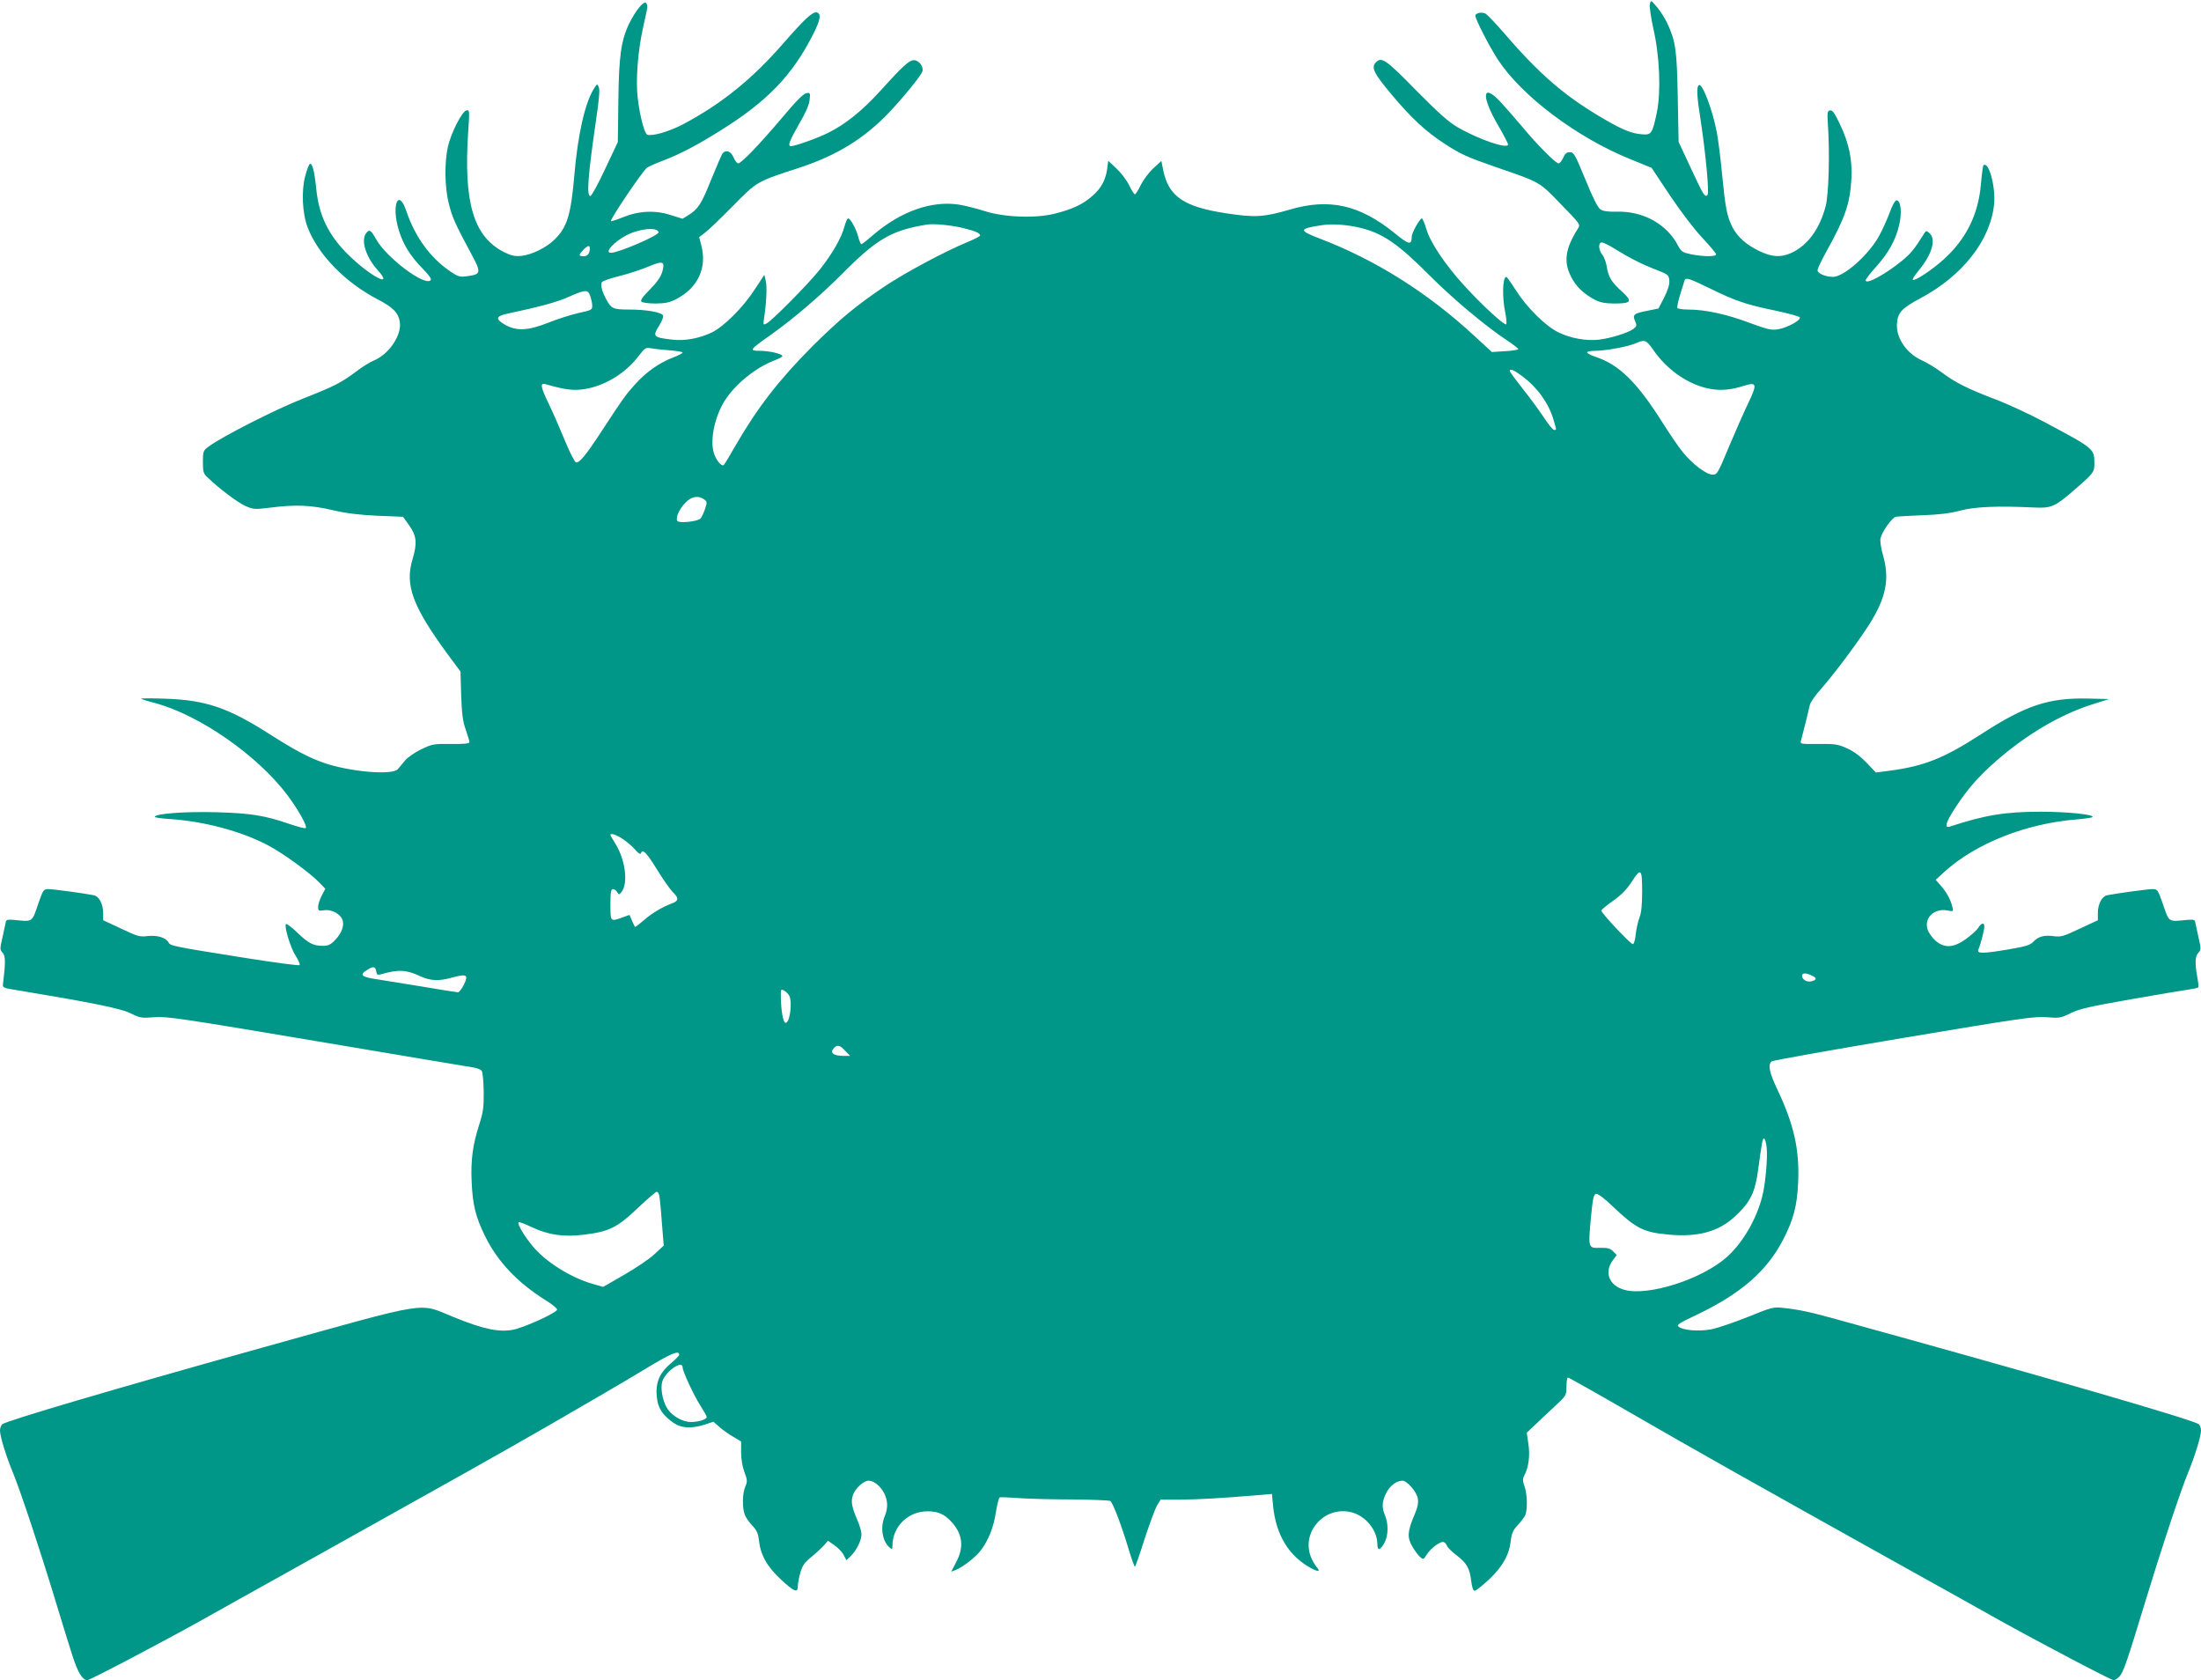 <?xml version="1.0" standalone="no"?>
<!DOCTYPE svg PUBLIC "-//W3C//DTD SVG 20010904//EN"
 "http://www.w3.org/TR/2001/REC-SVG-20010904/DTD/svg10.dtd">
<svg version="1.0" xmlns="http://www.w3.org/2000/svg"
 width="1280pt" height="977pt" viewBox="0 0 1280 977"
 preserveAspectRatio="xMidYMid meet">
<g transform="translate(0,977) scale(0.1,-0.1)"
fill="#009688" stroke="none">
<path d="M9595 9747 c-4 -14 6 -78 20 -143 37 -160 45 -363 21 -485 -26 -125
-32 -135 -86 -130 -60 4 -117 27 -227 92 -220 128 -369 256 -572 492 -51 59
-102 112 -112 118 -22 11 -59 3 -59 -12 0 -21 80 -177 130 -254 138 -212 459
-454 770 -580 l125 -51 107 -161 c63 -94 141 -196 188 -246 44 -47 80 -90 80
-96 0 -14 -71 -14 -144 0 -52 11 -59 16 -77 50 -64 125 -203 203 -358 198 -49
-1 -77 3 -93 13 -16 10 -44 66 -88 174 -60 145 -67 159 -90 159 -19 0 -29 -8
-39 -32 -8 -18 -20 -33 -27 -33 -17 0 -125 108 -219 222 -43 51 -99 114 -124
141 -101 105 -107 28 -11 -138 33 -56 60 -108 60 -115 0 -29 -171 29 -293 100
-55 32 -113 85 -243 216 -173 177 -199 195 -232 162 -30 -30 -13 -64 92 -189
110 -132 200 -216 306 -284 96 -63 131 -78 306 -139 253 -87 245 -82 372 -214
113 -116 114 -117 98 -142 -73 -116 -84 -191 -40 -278 28 -57 73 -100 137
-134 32 -17 59 -22 114 -23 102 0 109 12 44 71 -59 53 -78 84 -87 145 -4 24
-15 55 -26 68 -23 30 -24 71 -2 71 9 0 44 -17 78 -39 81 -50 155 -88 241 -121
66 -26 70 -29 73 -61 2 -23 -8 -55 -30 -99 l-33 -64 -64 -13 c-79 -15 -89 -23
-72 -60 11 -25 10 -29 -9 -45 -28 -22 -129 -54 -200 -63 -74 -9 -166 8 -236
42 -75 36 -185 145 -249 246 -27 43 -52 77 -55 77 -22 0 -25 -118 -6 -208 7
-35 9 -65 5 -68 -11 -7 -150 121 -247 229 -109 120 -194 247 -217 325 -10 34
-22 62 -26 62 -12 0 -59 -84 -59 -106 -1 -51 -16 -48 -99 20 -203 165 -381
205 -611 137 -151 -44 -202 -47 -371 -21 -244 37 -333 98 -364 249 l-11 55
-47 -43 c-26 -24 -58 -67 -73 -97 -14 -30 -30 -54 -34 -54 -4 0 -20 24 -34 54
-15 30 -48 73 -74 97 l-47 44 -6 -47 c-10 -66 -35 -113 -86 -157 -55 -49 -115
-77 -217 -103 -113 -29 -296 -22 -411 15 -44 14 -110 31 -147 37 -160 25 -340
-39 -501 -177 -33 -29 -64 -53 -68 -53 -3 0 -12 19 -18 43 -11 45 -45 107 -59
107 -4 0 -14 -21 -21 -47 -17 -65 -70 -158 -143 -250 -65 -82 -276 -296 -310
-314 -19 -10 -20 -9 -15 28 14 88 19 190 10 221 l-8 34 -55 -84 c-69 -106
-179 -216 -250 -251 -70 -34 -159 -51 -230 -42 -113 13 -117 18 -74 86 14 23
23 47 20 54 -7 19 -95 35 -196 35 -96 0 -106 5 -136 63 -24 44 -33 82 -24 96
4 7 50 23 103 36 52 13 128 38 168 55 86 36 98 31 80 -32 -9 -29 -32 -62 -72
-102 -42 -42 -56 -63 -49 -70 6 -6 43 -11 83 -11 58 1 82 6 122 27 125 66 178
182 143 313 l-12 46 34 26 c19 14 92 84 162 155 142 144 136 141 388 223 215
71 372 167 516 316 82 86 188 216 198 243 9 27 -19 66 -49 66 -28 0 -64 -33
-200 -183 -102 -112 -199 -190 -300 -240 -62 -31 -192 -77 -216 -77 -20 0 -6
35 47 127 38 64 58 110 62 140 5 42 4 45 -19 41 -16 -2 -62 -48 -141 -143
-135 -159 -237 -265 -255 -265 -7 0 -19 16 -27 35 -16 36 -44 47 -64 23 -5 -7
-35 -76 -66 -152 -57 -143 -76 -172 -134 -208 l-33 -20 -70 22 c-90 29 -186
24 -278 -14 -35 -14 -66 -24 -68 -22 -8 8 187 296 210 311 12 8 53 26 90 40
98 37 195 87 337 176 273 170 420 323 541 564 41 81 46 117 18 123 -24 4 -68
-37 -191 -177 -182 -210 -363 -356 -588 -475 -79 -41 -178 -70 -206 -59 -16 6
-42 104 -55 210 -13 104 0 277 32 418 11 50 21 97 23 106 2 9 0 23 -5 30 -13
19 -60 -38 -100 -118 -47 -98 -60 -188 -63 -453 l-3 -236 -74 -157 c-40 -86
-79 -157 -86 -157 -23 0 -13 124 33 439 18 120 23 180 16 195 -9 20 -10 20
-30 -13 -51 -84 -92 -265 -112 -501 -20 -231 -42 -302 -116 -374 -48 -47 -133
-88 -193 -94 -37 -3 -58 1 -100 22 -178 91 -236 288 -208 704 8 117 8 124 -10
120 -25 -4 -89 -128 -108 -210 -21 -94 -19 -237 5 -332 20 -80 38 -120 129
-289 61 -113 60 -122 -22 -133 -44 -6 -52 -4 -103 31 -113 78 -200 198 -250
345 -47 142 -90 36 -44 -111 25 -81 67 -149 138 -221 39 -40 53 -61 46 -68
-35 -35 -257 132 -316 238 -32 56 -39 60 -58 37 -33 -40 -3 -139 65 -214 101
-112 -40 -39 -168 86 -117 115 -173 231 -188 387 -11 105 -23 151 -38 142 -5
-3 -17 -35 -26 -70 -23 -85 -17 -218 14 -298 61 -159 217 -319 406 -418 91
-47 121 -78 130 -131 13 -76 -62 -188 -150 -225 -22 -9 -67 -36 -99 -61 -92
-69 -129 -88 -317 -162 -162 -64 -468 -220 -546 -278 -31 -23 -33 -27 -33 -89
0 -59 3 -68 29 -92 71 -68 174 -144 218 -164 45 -20 54 -21 143 -10 148 19
238 15 363 -14 81 -19 154 -28 261 -33 l150 -6 34 -48 c45 -62 49 -104 22
-196 -47 -153 -2 -275 206 -559 l72 -97 4 -140 c4 -109 10 -153 27 -199 11
-33 21 -65 21 -71 0 -9 -29 -12 -108 -11 -102 1 -110 -1 -174 -32 -37 -18 -79
-47 -93 -65 -15 -18 -33 -40 -41 -49 -30 -38 -284 -16 -436 38 -86 31 -163 71
-313 167 -239 152 -368 196 -600 204 -82 3 -148 3 -145 0 3 -2 41 -15 85 -26
257 -70 593 -304 766 -534 63 -84 118 -182 107 -192 -3 -4 -46 7 -95 24 -146
50 -224 62 -424 68 -179 5 -359 -8 -359 -27 0 -4 42 -10 93 -13 193 -13 408
-70 561 -150 86 -44 249 -162 304 -220 l34 -35 -21 -40 c-12 -23 -21 -52 -21
-66 0 -22 3 -24 33 -19 43 7 94 -19 108 -54 13 -35 -3 -78 -43 -120 -25 -26
-40 -33 -69 -33 -56 0 -85 14 -150 77 -32 31 -62 53 -66 50 -12 -12 27 -141
57 -186 16 -25 26 -49 22 -53 -4 -4 -147 15 -317 42 -428 68 -434 70 -445 90
-15 28 -65 43 -121 37 -45 -6 -60 -2 -154 43 l-105 49 0 41 c0 52 -24 98 -53
104 -53 11 -238 36 -265 36 -28 0 -31 -4 -57 -78 -41 -119 -31 -112 -145 -101
-38 3 -45 1 -47 -16 -2 -11 -11 -51 -19 -88 -15 -64 -15 -70 2 -88 16 -18 17
-54 1 -184 -2 -16 7 -20 48 -27 471 -78 633 -111 692 -139 59 -29 67 -30 140
-24 71 6 158 -7 948 -140 479 -81 887 -149 907 -152 21 -3 43 -12 49 -19 6 -8
11 -59 12 -121 1 -93 -3 -120 -26 -192 -38 -118 -50 -208 -44 -336 6 -131 23
-202 78 -313 72 -147 187 -269 351 -372 38 -23 68 -48 68 -55 0 -17 -187 -103
-255 -117 -83 -16 -171 2 -346 73 -211 85 -114 101 -1109 -176 -850 -237
-1492 -426 -1517 -447 -7 -6 -13 -22 -13 -36 0 -35 36 -151 77 -250 44 -108
153 -436 243 -732 39 -129 85 -278 102 -330 30 -94 58 -140 86 -140 15 0 445
226 672 353 69 39 316 177 550 307 978 546 1132 632 1480 832 201 116 443 257
538 315 155 94 202 114 202 85 0 -5 -22 -27 -49 -50 -58 -49 -82 -96 -83 -161
0 -84 24 -131 95 -182 47 -34 106 -38 185 -13 l51 17 35 -31 c19 -17 56 -43
81 -57 l45 -27 0 -64 c0 -39 8 -84 19 -114 18 -46 18 -55 5 -85 -17 -40 -18
-122 -3 -162 5 -15 25 -44 43 -63 27 -28 35 -46 40 -89 9 -83 47 -151 128
-226 78 -72 98 -80 98 -37 0 16 7 51 15 79 12 40 25 59 63 89 26 21 58 51 72
66 l25 29 37 -26 c21 -14 45 -39 54 -56 l16 -31 25 23 c33 32 63 91 63 127 0
16 -11 54 -24 83 -33 77 -38 106 -26 145 13 38 62 84 91 84 31 0 68 -30 90
-71 23 -46 24 -87 4 -136 -27 -65 -14 -146 29 -182 14 -12 16 -10 16 10 0 113
92 202 206 201 58 0 97 -17 135 -59 67 -71 77 -148 30 -236 l-29 -56 26 10
c40 15 117 75 146 114 44 58 76 138 88 224 7 44 17 82 22 84 6 2 54 0 106 -4
52 -4 192 -8 310 -8 118 -1 221 -5 227 -9 15 -9 67 -147 108 -285 16 -53 32
-97 35 -97 3 0 29 73 57 163 29 89 62 177 73 195 l20 32 117 0 c108 1 234 8
449 26 l81 7 7 -72 c17 -168 92 -290 221 -360 43 -23 56 -20 32 7 -9 10 -23
34 -32 55 -61 147 78 304 236 263 82 -22 148 -103 149 -184 0 -42 17 -38 42 8
22 42 23 108 3 157 -20 48 -19 79 6 130 20 42 60 73 95 73 26 0 82 -63 89
-102 5 -27 0 -51 -20 -99 -40 -93 -42 -130 -12 -181 14 -24 34 -51 45 -61 19
-17 20 -17 39 13 24 38 81 80 99 73 7 -2 16 -13 19 -22 3 -9 28 -34 56 -55 60
-46 76 -76 85 -150 5 -37 11 -56 20 -56 8 0 45 30 84 66 79 75 117 143 126
225 5 42 13 61 39 89 18 19 38 45 44 57 15 30 14 122 -3 170 -12 33 -12 43 0
66 24 46 33 116 22 183 l-9 63 77 73 c42 40 94 89 116 109 34 33 38 41 38 88
0 28 4 51 8 51 5 0 177 -97 383 -216 360 -208 651 -372 1569 -884 234 -130
481 -268 550 -307 235 -131 657 -353 672 -353 8 0 24 10 35 23 22 24 45 91
153 447 90 296 199 624 243 732 41 99 77 215 77 250 0 14 -6 30 -12 36 -32 26
-923 284 -2113 612 -148 41 -213 55 -307 65 -54 6 -67 3 -206 -54 -81 -32
-177 -65 -212 -71 -71 -13 -158 -6 -186 14 -16 12 -4 20 108 73 254 122 403
252 497 433 61 117 82 198 88 332 9 190 -23 335 -118 537 -50 105 -59 150 -36
169 6 6 352 67 767 137 681 114 763 126 833 120 73 -6 81 -5 140 24 51 25 114
39 348 80 158 28 310 53 338 57 28 4 53 9 55 13 3 3 0 29 -5 56 -15 82 -14
123 5 144 17 18 17 24 2 88 -8 37 -17 77 -19 88 -2 17 -9 19 -47 16 -114 -11
-104 -18 -145 102 -26 73 -29 77 -57 77 -27 0 -212 -25 -265 -36 -29 -6 -53
-52 -53 -104 l0 -41 -105 -49 c-92 -44 -110 -49 -149 -44 -57 8 -92 -1 -120
-31 -19 -21 -44 -28 -142 -45 -153 -26 -189 -26 -179 -2 13 28 35 115 35 134
0 26 -17 22 -36 -8 -9 -14 -42 -43 -72 -65 -72 -51 -124 -54 -176 -9 -19 17
-40 46 -46 65 -22 67 38 125 115 111 35 -7 36 -7 29 21 -10 42 -33 84 -67 123
l-30 34 49 45 c185 168 479 284 779 307 47 4 85 10 85 14 0 15 -154 30 -303
30 -206 0 -326 -20 -529 -87 -33 -10 -20 30 35 113 70 107 135 181 237 270
174 152 368 267 551 326 l104 33 -122 3 c-230 5 -362 -39 -623 -208 -215 -139
-328 -184 -526 -211 l-85 -11 -52 55 c-34 36 -73 66 -112 84 -55 25 -70 28
-168 27 -106 -1 -109 -1 -103 20 22 85 47 185 51 206 2 14 32 57 66 95 80 91
212 268 279 373 99 157 121 265 80 406 -11 38 -17 81 -14 95 9 40 67 121 89
126 11 2 81 6 155 9 94 3 161 11 220 27 87 23 216 28 430 18 97 -5 120 5 218
89 128 110 132 116 132 165 0 88 1 87 -285 240 -88 47 -219 108 -291 135 -163
62 -232 97 -311 156 -33 25 -86 57 -115 70 -92 41 -154 134 -146 218 6 62 29
86 135 143 247 131 410 340 430 550 9 103 -33 253 -63 223 -2 -3 -9 -52 -14
-110 -15 -176 -86 -318 -216 -436 -67 -61 -170 -129 -180 -119 -4 3 12 27 34
54 78 94 103 181 63 217 -19 17 -20 17 -37 -11 -49 -79 -71 -107 -125 -151
-97 -79 -209 -139 -209 -112 0 7 27 42 60 78 72 80 115 157 135 245 17 72 9
142 -15 142 -9 0 -25 -28 -40 -70 -14 -38 -41 -98 -60 -133 -59 -111 -206
-242 -270 -242 -43 0 -90 20 -90 38 0 10 23 58 50 107 110 198 138 277 147
424 6 111 -14 209 -67 319 -30 64 -44 83 -57 80 -16 -3 -17 -13 -13 -78 12
-172 5 -413 -13 -480 -36 -134 -105 -227 -200 -271 -60 -27 -112 -24 -183 10
-78 37 -129 82 -160 142 -31 63 -40 110 -59 304 -8 88 -22 196 -30 241 -24
132 -85 292 -105 279 -15 -9 -12 -67 11 -210 29 -191 50 -418 39 -429 -15 -15
-23 -3 -98 159 l-70 150 -5 260 c-5 275 -12 324 -61 430 -13 28 -39 69 -59 93
-36 42 -36 43 -42 19z m-3990 -1304 c66 -16 95 -29 95 -42 0 -5 -35 -23 -77
-40 -132 -55 -356 -175 -475 -254 -167 -112 -267 -195 -424 -351 -196 -197
-321 -359 -449 -581 -31 -55 -61 -104 -65 -108 -13 -14 -48 29 -60 74 -21 76
8 209 64 298 61 97 180 193 289 235 26 10 47 21 47 25 0 13 -75 31 -130 31
-66 0 -62 5 64 94 136 97 286 226 416 356 198 200 285 251 490 284 39 7 149
-4 215 -21z m2307 2 c130 -32 219 -93 402 -277 133 -133 323 -293 447 -375 38
-25 69 -49 69 -53 0 -4 -35 -10 -77 -12 l-77 -5 -101 93 c-272 252 -577 444
-903 568 -120 46 -119 56 11 76 62 10 151 4 229 -15z m-4098 -11 c9 -3 16 -10
16 -15 0 -19 -233 -119 -277 -119 -41 0 18 65 94 104 55 28 135 42 167 30z
m-384 -108 c0 -30 -13 -46 -36 -46 -30 0 -30 7 -2 37 25 26 38 29 38 9z m6516
-234 c146 -72 211 -94 383 -129 74 -16 136 -33 138 -39 6 -17 -76 -61 -128
-69 -39 -6 -62 0 -168 39 -130 49 -256 76 -352 76 -32 0 -60 4 -64 9 -3 5 4
40 16 78 12 37 23 74 25 81 6 21 27 14 150 -46z m-6515 -39 c6 -16 12 -41 13
-57 1 -28 -1 -29 -79 -46 -44 -10 -123 -35 -175 -56 -119 -47 -184 -50 -250
-14 -62 35 -58 52 15 67 183 39 288 67 355 98 93 41 108 42 121 8z m6184 -318
c80 -117 206 -203 329 -226 65 -12 124 -6 199 18 74 23 77 10 25 -99 -25 -51
-75 -166 -113 -255 -64 -155 -69 -163 -95 -163 -36 0 -115 59 -173 130 -25 30
-77 107 -117 170 -149 237 -254 340 -391 385 -27 9 -49 21 -49 26 0 5 21 9 48
9 63 1 188 24 232 43 55 24 64 21 105 -38z m-5722 -2 c42 -3 77 -9 77 -13 0
-4 -25 -17 -56 -29 -79 -30 -156 -84 -219 -154 -56 -62 -70 -81 -198 -277 -91
-139 -129 -185 -148 -178 -8 3 -36 59 -63 124 -27 66 -68 160 -92 210 -51 106
-55 129 -21 120 115 -33 163 -39 230 -28 117 20 233 91 308 188 39 51 45 55
73 49 17 -3 66 -9 109 -12z m4963 -153 c86 -65 150 -155 178 -249 19 -65 19
-61 4 -61 -7 0 -34 33 -60 73 -26 39 -81 115 -123 167 -41 52 -75 98 -75 103
0 16 26 5 76 -33z m-4761 -714 c18 -13 18 -17 5 -56 -8 -24 -20 -48 -26 -55
-18 -18 -126 -29 -135 -14 -11 18 10 67 46 105 35 37 76 45 110 20z m-474
-1974 c24 -16 57 -44 73 -63 18 -21 31 -29 33 -21 10 28 32 6 95 -96 37 -60
79 -119 93 -132 32 -30 32 -48 -2 -61 -61 -23 -116 -55 -164 -96 -28 -24 -52
-43 -55 -43 -2 0 -10 16 -18 35 l-15 35 -42 -15 c-69 -25 -69 -25 -69 75 0 72
3 90 15 90 7 0 19 -8 24 -17 10 -17 12 -17 26 1 39 51 22 185 -35 278 -17 27
-30 50 -30 53 0 12 30 3 71 -23z m5929 -306 c0 -79 -5 -125 -15 -150 -8 -20
-18 -63 -22 -96 -3 -34 -11 -60 -17 -60 -14 0 -185 182 -183 195 0 6 31 31 68
57 47 33 79 66 106 107 56 88 63 82 63 -53z m-7362 -465 c3 -18 8 -22 25 -17
104 30 149 28 232 -11 59 -27 108 -29 186 -7 83 23 95 16 67 -41 -12 -25 -28
-45 -35 -45 -7 0 -108 16 -225 36 -117 19 -229 37 -248 40 -90 13 -102 26 -52
56 33 21 46 18 50 -11z m8347 -23 c32 -14 32 -26 0 -34 -27 -7 -55 10 -55 32
0 17 21 18 55 2z m-5945 -118 c20 -38 2 -166 -23 -157 -13 4 -25 72 -26 150
-1 45 0 47 19 37 11 -6 24 -19 30 -30z m325 -320 l29 -30 -36 0 c-63 0 -85 19
-56 48 18 18 32 15 63 -18z m5359 -562 c7 -55 -7 -213 -25 -283 -34 -135 -114
-272 -207 -355 -145 -129 -458 -229 -596 -190 -88 24 -118 102 -67 171 l23 31
-21 22 c-17 17 -33 21 -76 20 -69 -2 -69 -2 -53 176 11 113 16 135 30 138 10
2 50 -27 100 -76 133 -126 177 -148 322 -161 169 -16 290 17 384 104 92 85
119 140 137 276 22 162 25 179 34 179 5 0 12 -24 15 -52z m-6440 -280 c3 -13
10 -83 15 -157 l11 -134 -53 -49 c-28 -27 -108 -81 -176 -120 l-123 -71 -60
17 c-128 36 -278 130 -353 223 -49 60 -88 127 -79 136 3 3 38 -10 77 -29 96
-45 186 -58 298 -44 153 18 198 41 324 161 52 49 99 89 104 89 6 0 13 -10 15
-22z m136 -1000 c0 -22 65 -162 101 -218 21 -33 39 -64 39 -69 0 -17 -61 -33
-105 -29 -51 6 -107 44 -130 87 -24 47 -34 109 -24 146 17 59 119 131 119 83z"/>
</g>
</svg>
